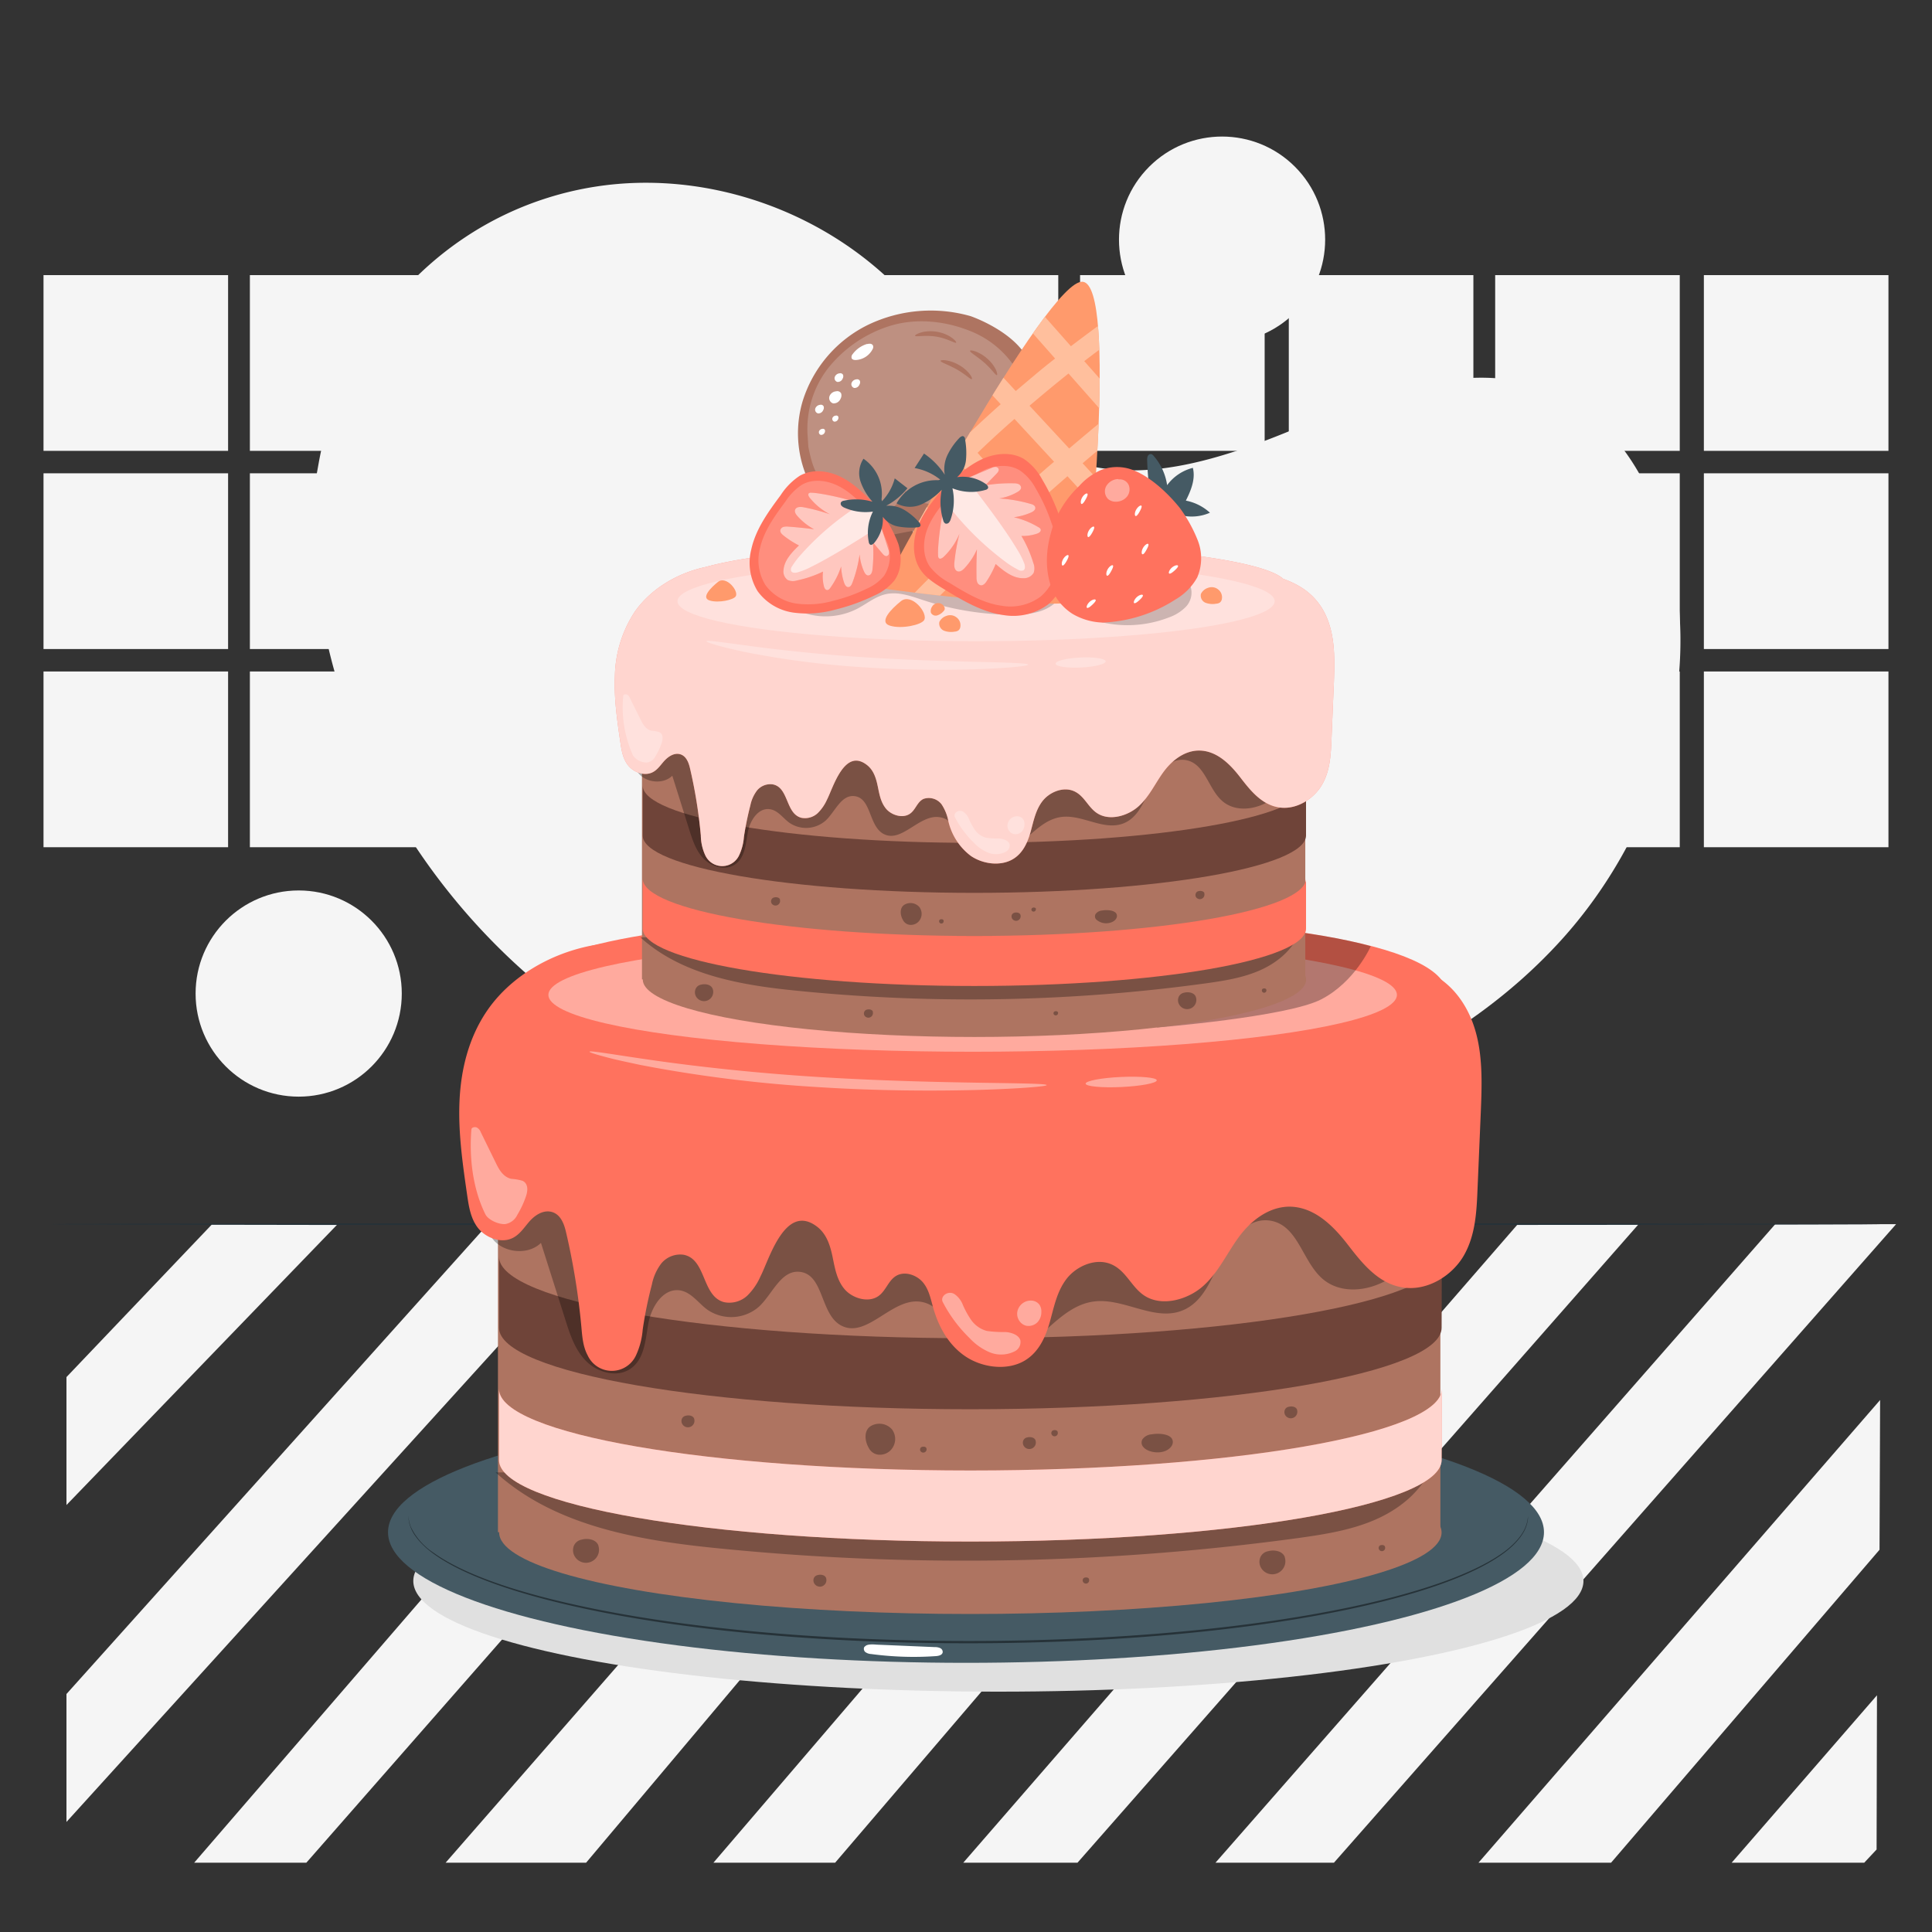 <svg xmlns="http://www.w3.org/2000/svg" viewBox="0 0 500 500"><rect x="0" y="0" width="500" height="500" fill="#333333" stroke="none"/><g id="background-complete"><rect x="11.26" y="122.49" width="47.77" height="45.48" style="fill:#f5f5f5"></rect><rect x="11.26" y="173.78" width="47.77" height="45.48" style="fill:#f5f5f5"></rect><rect x="64.67" y="122.49" width="47.77" height="45.48" style="fill:#f5f5f5"></rect><rect x="64.67" y="173.78" width="47.77" height="45.48" style="fill:#f5f5f5"></rect><rect x="118.69" y="122.49" width="47.77" height="45.48" style="fill:#f5f5f5"></rect><rect x="118.69" y="173.78" width="47.77" height="45.48" style="fill:#f5f5f5"></rect><rect x="172.1" y="122.49" width="47.77" height="45.48" style="fill:#f5f5f5"></rect><rect x="172.1" y="173.78" width="47.77" height="45.48" style="fill:#f5f5f5"></rect><rect x="226.11" y="122.49" width="47.77" height="45.48" style="fill:#f5f5f5"></rect><rect x="226.11" y="173.78" width="47.77" height="45.48" style="fill:#f5f5f5"></rect><rect x="279.52" y="122.49" width="47.77" height="45.48" style="fill:#f5f5f5"></rect><rect x="279.52" y="173.78" width="47.77" height="45.48" style="fill:#f5f5f5"></rect><rect x="333.54" y="122.49" width="47.77" height="45.48" style="fill:#f5f5f5"></rect><rect x="333.54" y="173.78" width="47.77" height="45.48" style="fill:#f5f5f5"></rect><rect x="386.95" y="122.49" width="47.77" height="45.48" style="fill:#f5f5f5"></rect><rect x="386.95" y="173.78" width="47.77" height="45.48" style="fill:#f5f5f5"></rect><rect x="440.96" y="122.49" width="47.77" height="45.48" style="fill:#f5f5f5"></rect><rect x="11.26" y="71.2" width="47.77" height="45.48" style="fill:#f5f5f5"></rect><rect x="64.67" y="71.2" width="47.77" height="45.48" style="fill:#f5f5f5"></rect><rect x="118.69" y="71.2" width="47.77" height="45.48" style="fill:#f5f5f5"></rect><rect x="172.1" y="71.2" width="47.77" height="45.48" style="fill:#f5f5f5"></rect><rect x="226.11" y="71.2" width="47.77" height="45.48" style="fill:#f5f5f5"></rect><rect x="279.52" y="71.2" width="47.77" height="45.48" style="fill:#f5f5f5"></rect><rect x="333.54" y="71.2" width="47.77" height="45.48" style="fill:#f5f5f5"></rect><rect x="386.95" y="71.2" width="47.77" height="45.48" style="fill:#f5f5f5"></rect><rect x="440.96" y="71.2" width="47.77" height="45.48" style="fill:#f5f5f5"></rect><rect x="440.96" y="173.78" width="47.77" height="45.48" style="fill:#f5f5f5"></rect><polygon points="17.2 356.39 54.91 316.81 87.38 316.81 17.2 389.5 17.2 356.39" style="fill:#f5f5f5"></polygon><polygon points="17.2 438.41 126.29 316.81 157.56 316.81 17.2 471.52 17.2 438.41" style="fill:#f5f5f5"></polygon><polygon points="50.25 482.07 192.92 316.81 224.19 316.81 79.28 482.07 50.25 482.07" style="fill:#f5f5f5"></polygon><polygon points="115.32 482.07 259.55 316.81 290.82 316.81 151.68 482.07 115.32 482.07" style="fill:#f5f5f5"></polygon><polygon points="184.63 482.07 326.18 316.81 357.45 316.81 216.13 482.07 184.63 482.07" style="fill:#f5f5f5"></polygon><polygon points="249.29 482.07 392.81 316.81 424.08 316.81 278.85 482.07 249.29 482.07" style="fill:#f5f5f5"></polygon><polygon points="314.56 482.07 459.44 316.81 490.71 316.81 345.22 482.07 314.56 482.07" style="fill:#f5f5f5"></polygon><polygon points="382.63 482.07 416.94 482.07 486.42 401.07 486.57 362.32 382.63 482.07" style="fill:#f5f5f5"></polygon><polygon points="485.76 438.74 448.15 482.07 482.46 482.07 485.66 478.65 485.76 438.74" style="fill:#f5f5f5"></polygon><ellipse cx="258.38" cy="409.15" rx="151.42" ry="28.65" style="fill:#e0e0e0"></ellipse></g><g id="background-simple"><path d="M81.79,123.64l.69-3.82c5.79-32.18,28.37-58.93,59.28-68.63a84.36,84.36,0,0,1,12.17-2.86c29.7-4.69,61.56,6.88,81.69,29.65,11.83,13.39,20.39,30.76,36.21,38.92,20.59,10.61,45.19,1.73,66.39-7.2s45.84-17.75,66.39-7c12.86,6.71,21.27,20,25.77,33.92,11.94,36.74-.76,78.58-26.5,106.85S341.13,287.58,303.51,294c-52.7,9-109.63-.22-153.68-31.28S76.79,177.38,81.79,123.64Z" style="fill:#f5f5f5"></path><circle cx="316.27" cy="62.02" r="26.68" transform="translate(48.78 241.8) rotate(-45)" style="fill:#f5f5f5"></circle><circle cx="77.3" cy="257.13" r="26.68" style="fill:#f5f5f5"></circle></g><g id="Table"><path d="M486.76,316.81c0,.14-106,.26-236.75.26S13.24,317,13.24,316.81s106-.26,236.77-.26S486.76,316.67,486.76,316.81Z" style="fill:#263238"></path></g><g id="Cake"><ellipse cx="250" cy="396.54" rx="149.58" ry="33.8" style="fill:#455a64"></ellipse><path d="M105.7,392.26a8.73,8.73,0,0,0,.67,3,16.54,16.54,0,0,0,5.85,6.6c6.32,4.56,17,8.67,30.44,12,27,6.75,65.46,10.81,107.9,10.83s80.92-4.08,107.91-10.83c13.47-3.37,24.13-7.47,30.45-12,3.15-2.25,5.09-4.69,5.84-6.59a8.94,8.94,0,0,0,.68-3s0,.27,0,.8a8.54,8.54,0,0,1-.56,2.26c-.73,1.94-2.67,4.42-5.83,6.72-6.32,4.64-17,8.81-30.47,12.23-27,6.85-65.52,11-108,11s-81-4.14-108-11c-13.48-3.42-24.15-7.58-30.47-12.23-3.16-2.3-5.09-4.78-5.82-6.72a7.81,7.81,0,0,1-.56-2.26C105.69,392.53,105.7,392.26,105.7,392.26Z" style="fill:#263238"></path><rect x="128.87" y="266.13" width="243.9" height="130.4" style="fill:#ae7461"></rect><path d="M373.09,343.62c0,11.65-54.6,21.09-122,21.09s-121.95-9.44-121.95-21.09V325.23c0,11.65,54.6,21.1,122,21.1s122-9.45,122-21.1Z" style="fill:#6f4439"></path><ellipse cx="251.13" cy="396.61" rx="121.95" ry="21.09" style="fill:#ae7461"></ellipse><g style="opacity:0.3"><path d="M371.46,306.17c-1.31,7.57-2.8,15.54-7.94,21.42s-15.24,8.51-21.21,3.4c-5.21-4.46-6.3-13.52-13.11-15-5.86-1.3-10.76,4.36-13.19,9.65s-4.66,11.54-10.28,13.62c-7.22,2.66-15.06-3.47-22.73-2.42-5.78.79-10,5.41-14.35,9.15s-10.55,7-15.79,4.51c-6.27-3-7.78-12.72-14.71-13.62-7.36-1-13.74,9.52-20.33,6.23-5.6-2.79-4.51-13.21-10.77-13.95-4.92-.58-7.07,5.67-10.62,9a10.91,10.91,0,0,1-13.33.81c-2.35-1.7-4.11-4.46-7-5-4.48-.77-7.56,4.3-8.32,8.61s-1,9.42-4.86,11.81c-3.48,2.18-8.4.73-11.26-2.17s-4.15-6.87-5.35-10.69L140,321.66c-3.63,3.58-10.88,2.44-13.14-2.05l1.69-18.72Z"></path></g><path d="M378.6,259.54c-5.37-8.38-15.31-13.25-44.5-15.65l-171.1,0c-14.67-.42-29.34,6.59-36.92,17.65-4.8,7-6.8,15.27-7.16,23.45s.83,16.32,2,24.44c.43,2.92.91,6,2.81,8.4s5.71,4,8.71,2.67c2-.88,3.16-2.76,4.53-4.34s3.48-3.05,5.67-2.55c2.4.55,3.33,3.06,3.83,5.2a179.16,179.16,0,0,1,4,24.72c.22,2.46.41,5,1.61,7.22a6.88,6.88,0,0,0,12.48.09,19.45,19.45,0,0,0,1.77-6.73,105.75,105.75,0,0,1,2.37-11.64,13.3,13.3,0,0,1,2.42-5.46,6.35,6.35,0,0,1,5.79-2.28c5.95,1.13,4.66,10.74,10.49,12.27a6.83,6.83,0,0,0,6-1.69,16,16,0,0,0,3.42-5c2.23-4.3,6.38-19.19,14.66-12.83,2.51,1.93,3.41,5,4,7.86s1.09,5.92,3.07,8.27,6.07,3.64,8.71,1.86c2.15-1.45,2.66-4.39,5.07-5.49,2.25-1,5.14.16,6.61,2s1.91,4.12,2.52,6.29c1.33,4.79,3.79,9.55,8.17,12.61s11,4,15.63,1.2c3.68-2.23,5.37-6.22,6.44-10S273.5,334.27,276,331s7.45-5.52,11.49-3.85,5.31,6.08,8.87,8.28c4.58,2.81,11.2.85,15.09-2.67s6-8.25,9-12.4,7.59-8,13.17-8.08c6.55,0,11.49,5.05,15.17,9.81s7.85,10.12,14.3,11.11,12.86-3.17,15.8-8.36,3.25-11.18,3.49-17l.87-20.54C383.63,277.85,383.89,267.81,378.6,259.54Z" style="fill:#FF725E"></path><path d="M373.76,254.67c4.29,8-58.21,11.79-120.19,11.79s-112.23-6.74-112.23-15,50.25-15,112.23-15S367.16,242.34,373.76,254.67Z" style="fill:#FF725E"></path><g style="opacity:0.3"><path d="M128.27,381.06c15.56,14.13,37.78,17.73,58.7,19.75A638.13,638.13,0,0,0,336.3,398c6.63-.93,13.33-2,19.48-4.65s11.77-7.09,14.53-13.19Z"></path></g><path d="M373.09,377.85c0,11.65-54.6,21.1-122,21.1s-121.95-9.45-121.95-21.1V359.47c0,11.65,54.6,21.09,122,21.09s122-9.44,122-21.09Z" style="fill:#FF725E"></path><path d="M373.09,377.85c0,11.65-54.6,21.1-122,21.1s-121.95-9.45-121.95-21.1V359.47c0,11.65,54.6,21.09,122,21.09s122-9.44,122-21.09Z" style="fill:#fff;opacity:0.7"></path><g style="opacity:0.3"><path d="M154.87,400c-.55-1.6-2.73-2-4.36-1.54a2.69,2.69,0,0,0-2,1.6,3.18,3.18,0,0,0,.14,2.58,3.38,3.38,0,0,0,6.2-2.64Z"></path></g><g style="opacity:0.3"><path d="M332.52,403c-.55-1.6-2.73-2-4.36-1.54a2.67,2.67,0,0,0-2,1.6,3.12,3.12,0,0,0,.13,2.57,3.38,3.38,0,0,0,6.2-2.63Z"></path></g><g style="opacity:0.3"><path d="M303.32,372.39c-.66-1.24-3.28-1.54-5.25-1.19a3.23,3.23,0,0,0-2.38,1.25,1.68,1.68,0,0,0,.17,2c.92,1.18,3.34,1.75,5.21,1.23S304,373.64,303.32,372.39Z"></path></g><g style="opacity:0.3"><path d="M225.26,369.13c-1.72,1.16-1.48,3.8-.44,5.56a3.2,3.2,0,0,0,2.52,1.78,3.93,3.93,0,0,0,3-1,4.18,4.18,0,0,0,.51-5.54A4.35,4.35,0,0,0,225.26,369.13Z"></path></g><g style="opacity:0.3"><path d="M335.69,364.85c-.27-.8-1.36-1-2.18-.77a1.31,1.31,0,0,0-1,.8,1.55,1.55,0,0,0,.06,1.28,1.69,1.69,0,0,0,3.1-1.31Z"></path></g><g style="opacity:0.3"><path d="M268,372.78c-.27-.8-1.36-1-2.18-.77a1.33,1.33,0,0,0-1,.8,1.57,1.57,0,0,0,.07,1.29,1.69,1.69,0,0,0,3.1-1.32Z"></path></g><g style="opacity:0.3"><path d="M213.8,408.4c-.28-.8-1.37-1-2.18-.77a1.33,1.33,0,0,0-1,.8,1.54,1.54,0,0,0,.07,1.29,1.69,1.69,0,0,0,3.1-1.32Z"></path></g><g style="opacity:0.3"><path d="M179.65,367.16c-.27-.79-1.36-1-2.18-.76a1.33,1.33,0,0,0-1,.8,1.55,1.55,0,0,0,.07,1.28,1.69,1.69,0,0,0,3.1-1.32Z"></path></g><g style="opacity:0.3"><path d="M273.73,370.54c-.14-.4-.68-.5-1.09-.39a.67.67,0,0,0-.49.4.78.78,0,0,0,0,.65.84.84,0,0,0,1.55-.66Z"></path></g><g style="opacity:0.3"><path d="M239.76,374.82c-.13-.4-.68-.49-1.09-.38a.64.64,0,0,0-.49.4.79.79,0,0,0,0,.64.88.88,0,0,0,1.09.39A.86.86,0,0,0,239.76,374.82Z"></path></g><g style="opacity:0.3"><path d="M358.44,400.27c-.14-.4-.68-.49-1.09-.38a.63.63,0,0,0-.49.4.76.76,0,0,0,0,.64.84.84,0,0,0,1.55-.66Z"></path></g><g style="opacity:0.3"><path d="M281.84,408.66c-.14-.4-.68-.49-1.09-.38a.67.67,0,0,0-.49.4.75.75,0,0,0,0,.64.84.84,0,0,0,1.55-.66Z"></path></g><g style="opacity:0.4"><ellipse cx="251.72" cy="257.47" rx="109.8" ry="14.72" style="fill:#fff"></ellipse><path d="M270.88,280.82c0,.18-1.66.39-4.66.62s-7.36.46-12.75.62c-10.77.3-25.67.32-42.1-.74a354.57,354.57,0,0,1-41.84-5l-3.78-.71-3.36-.72c-2.09-.45-3.89-.86-5.35-1.26-2.92-.76-4.51-1.27-4.47-1.45.08-.38,6.63.83,17.25,2.33s25.36,3.18,41.71,4.2,31.18,1.33,41.93,1.5S270.86,280.44,270.88,280.82Z" style="fill:#fff"></path><path d="M299.37,279.58c0,.72-4.06,1.5-9.14,1.74s-9.24-.16-9.27-.87,4.06-1.5,9.15-1.73S299.34,278.87,299.37,279.58Z" style="fill:#fff"></path><path d="M122,292.25c-.59,7.23.3,15.29,3.61,22,.69,1.39,3.25,2.62,5.07,2.55a4.23,4.23,0,0,0,3.21-2.41,24.46,24.46,0,0,0,2.26-4.88c.46-1.38.59-3.18-.9-3.91a12.83,12.83,0,0,0-2.9-.51c-2.06-.45-3.13-2.29-3.93-3.92q-2-4.08-4-8.17a2.28,2.28,0,0,0-1-1.19c-.51-.25-1.34-.06-1.41.43" style="fill:#fff"></path><path d="M264.06,346.84c-.4-1.31-2.2-2-3.82-2.11a30.33,30.33,0,0,1-4.88-.29,7.34,7.34,0,0,1-4-2.8,22.5,22.5,0,0,1-2.22-4.05A5.93,5.93,0,0,0,247,334.9l0,0c-1.65-1-3.79.57-3,2.1a36.45,36.45,0,0,0,6.94,9.31,15.15,15.15,0,0,0,5.17,3.65,7.78,7.78,0,0,0,6.53-.26A2.66,2.66,0,0,0,264.06,346.84Z" style="fill:#fff"></path><path d="M269,337.65a2.72,2.72,0,0,0-2.13-1.06,3.54,3.54,0,0,0-3.23,1.88,3.2,3.2,0,0,0,.17,3.37,3,3,0,0,0,1.69,1.24,3.25,3.25,0,0,0,3-.89,3.78,3.78,0,0,0,1-2.62A3.13,3.13,0,0,0,269,337.65Z" style="fill:#fff"></path></g><path d="M299.37,265.93s33.72-2.75,42.53-7.28,12.85-13.76,12.85-13.76-7.69-2.38-21.61-4C327.54,240.26,299.37,265.93,299.37,265.93Z" style="opacity:0.3"></path><rect x="166.14" y="161.69" width="171.67" height="91.78" style="fill:#ae7461"></rect><path d="M338,216.22c0,8.2-38.43,14.85-85.84,14.85s-85.83-6.65-85.83-14.85V203.29c0,8.19,38.43,14.84,85.83,14.84S338,211.48,338,203.29Z" style="fill:#6f4439"></path><ellipse cx="252.19" cy="253.52" rx="85.84" ry="14.85" style="fill:#ae7461"></ellipse><g style="opacity:0.3"><path d="M336.89,189.87c-.93,5.33-2,10.94-5.6,15.08s-10.72,6-14.92,2.39c-3.67-3.14-4.44-9.52-9.23-10.58-4.12-.91-7.58,3.08-9.28,6.79s-3.29,8.13-7.24,9.59c-5.08,1.88-10.6-2.44-16-1.7-4.07.56-7.05,3.81-10.11,6.44s-7.42,4.92-11.11,3.17c-4.42-2.09-5.48-9-10.36-9.58-5.17-.67-9.67,6.7-14.3,4.39-3.94-2-3.18-9.3-7.58-9.82-3.47-.41-5,4-7.48,6.32a7.68,7.68,0,0,1-9.38.58c-1.66-1.2-2.9-3.15-4.94-3.5-3.15-.54-5.32,3-5.85,6.06s-.74,6.63-3.42,8.31c-2.45,1.54-5.92.52-7.93-1.52s-2.92-4.84-3.77-7.53q-2.19-7-4.4-14c-2.55,2.52-7.66,1.72-9.25-1.44l1.19-13.18Z"></path></g><path d="M341.91,157.05c-2-3-4.76-5.43-9.84-7.26-5.55-5.12-38.42-9.06-78.16-9.06-31.41,0-58.54,2.46-71.27,6-7.57,1.61-14.44,5.86-18.46,11.74a31.37,31.37,0,0,0-5.05,16.5c-.25,5.75.59,11.49,1.43,17.2.3,2.06.64,4.2,2,5.91s4,2.8,6.13,1.88c1.42-.62,2.23-1.94,3.19-3s2.45-2.15,4-1.8c1.69.39,2.34,2.16,2.69,3.66a127.09,127.09,0,0,1,2.8,17.4,12.71,12.71,0,0,0,1.13,5.08,4.83,4.83,0,0,0,8.78.06,13.42,13.42,0,0,0,1.24-4.73,79.23,79.23,0,0,1,1.67-8.19,9.5,9.5,0,0,1,1.71-3.84A4.45,4.45,0,0,1,200,203c4.18.79,3.27,7.56,7.38,8.64a4.81,4.81,0,0,0,4.23-1.19,11.37,11.37,0,0,0,2.41-3.49c1.57-3,4.49-13.51,10.32-9,1.77,1.35,2.4,3.5,2.82,5.53s.77,4.16,2.16,5.82,4.27,2.56,6.13,1.31c1.52-1,1.88-3.09,3.57-3.87a4.17,4.17,0,0,1,4.66,1.41,11.86,11.86,0,0,1,1.77,4.43,15.61,15.61,0,0,0,5.75,8.88c3.09,2.15,7.75,2.81,11,.84,2.59-1.57,3.78-4.38,4.53-7.07s1.26-5.52,3-7.83,5.24-3.88,8.09-2.71,3.73,4.29,6.24,5.83c3.22,2,7.88.6,10.62-1.88s4.22-5.8,6.33-8.73,5.34-5.65,9.27-5.68c4.61,0,8.08,3.55,10.67,6.9s5.53,7.13,10.07,7.82,9-2.23,11.12-5.88,2.29-7.87,2.46-11.95q.3-7.23.61-14.46C345.45,169.93,345.63,162.87,341.91,157.05Z" style="fill:#FF725E"></path><path d="M341.91,157.05c-2-3-4.76-5.43-9.84-7.26-5.55-5.12-38.42-9.06-78.16-9.06-31.41,0-58.54,2.46-71.27,6-7.57,1.61-14.44,5.86-18.46,11.74a31.37,31.37,0,0,0-5.05,16.5c-.25,5.75.59,11.49,1.43,17.2.3,2.06.64,4.2,2,5.91s4,2.8,6.13,1.88c1.42-.62,2.23-1.94,3.19-3s2.45-2.15,4-1.8c1.69.39,2.34,2.16,2.69,3.66a127.09,127.09,0,0,1,2.8,17.4,12.71,12.71,0,0,0,1.13,5.08,4.83,4.83,0,0,0,8.78.06,13.42,13.42,0,0,0,1.24-4.73,79.23,79.23,0,0,1,1.67-8.19,9.5,9.5,0,0,1,1.71-3.84A4.45,4.45,0,0,1,200,203c4.18.79,3.27,7.56,7.38,8.64a4.81,4.81,0,0,0,4.23-1.19,11.37,11.37,0,0,0,2.41-3.49c1.57-3,4.49-13.51,10.32-9,1.77,1.35,2.4,3.5,2.82,5.53s.77,4.16,2.16,5.82,4.27,2.56,6.13,1.31c1.52-1,1.88-3.09,3.57-3.87a4.17,4.17,0,0,1,4.66,1.41,11.86,11.86,0,0,1,1.77,4.43,15.61,15.61,0,0,0,5.75,8.88c3.09,2.15,7.75,2.81,11,.84,2.59-1.57,3.78-4.38,4.53-7.07s1.26-5.52,3-7.83,5.24-3.88,8.09-2.71,3.73,4.29,6.24,5.83c3.22,2,7.88.6,10.62-1.88s4.22-5.8,6.33-8.73,5.34-5.65,9.27-5.68c4.61,0,8.08,3.55,10.67,6.9s5.53,7.13,10.07,7.82,9-2.23,11.12-5.88,2.29-7.87,2.46-11.95q.3-7.23.61-14.46C345.45,169.93,345.63,162.87,341.91,157.05Z" style="fill:#fff;opacity:0.7"></path><g style="opacity:0.3"><path d="M165.72,242.58c10.95,9.94,26.59,12.48,41.31,13.9a448.53,448.53,0,0,0,105.11-2c4.67-.65,9.38-1.4,13.71-3.26s8.28-5,10.23-9.29Z"></path></g><path d="M338,240.32c0,8.2-38.43,14.85-85.84,14.85s-85.83-6.65-85.83-14.85V227.38c0,8.2,38.43,14.85,85.83,14.85S338,235.58,338,227.38Z" style="fill:#FF725E"></path><g style="opacity:0.3"><path d="M184.44,255.92c-.39-1.13-1.92-1.39-3.07-1.08A1.85,1.85,0,0,0,180,256a2.2,2.2,0,0,0,.09,1.81,2.38,2.38,0,0,0,4.37-1.85Z"></path></g><g style="opacity:0.3"><path d="M309.48,258c-.39-1.12-1.92-1.39-3.07-1.08a1.88,1.88,0,0,0-1.39,1.13,2.2,2.2,0,0,0,.09,1.81,2.38,2.38,0,0,0,4.37-1.86Z"></path></g><g style="opacity:0.3"><path d="M288.93,236.48c-.47-.88-2.31-1.09-3.7-.84a2.26,2.26,0,0,0-1.67.88,1.18,1.18,0,0,0,.11,1.41,3.81,3.81,0,0,0,3.67.86C288.66,238.43,289.4,237.36,288.93,236.48Z"></path></g><g style="opacity:0.3"><path d="M234,234.18c-1.22.82-1.05,2.68-.32,3.91a2.26,2.26,0,0,0,1.78,1.26,2.76,2.76,0,0,0,2.12-.7,2.94,2.94,0,0,0,.36-3.9A3.06,3.06,0,0,0,234,234.18Z"></path></g><g style="opacity:0.3"><path d="M311.71,231.17c-.19-.57-1-.7-1.53-.54a.93.93,0,0,0-.7.56,1.09,1.09,0,0,0,0,.9,1.19,1.19,0,0,0,2.18-.92Z"></path></g><g style="opacity:0.3"><path d="M264.09,236.75c-.19-.56-1-.69-1.53-.54a1,1,0,0,0-.7.56,1.15,1.15,0,0,0,.05.91,1.19,1.19,0,0,0,2.18-.93Z"></path></g><g style="opacity:0.3"><path d="M225.91,261.82c-.19-.56-1-.69-1.53-.54a1,1,0,0,0-.7.56,1.11,1.11,0,0,0,0,.91,1.19,1.19,0,0,0,2.18-.93Z"></path></g><g style="opacity:0.3"><path d="M201.88,232.8c-.19-.56-1-.7-1.53-.54a.93.93,0,0,0-.7.56,1.11,1.11,0,0,0,0,.91,1.19,1.19,0,0,0,2.18-.93Z"></path></g><g style="opacity:0.3"><path d="M268.1,235.17c-.1-.28-.48-.34-.77-.27a.5.5,0,0,0-.35.28.57.57,0,0,0,0,.46.6.6,0,0,0,1.09-.47Z"></path></g><g style="opacity:0.3"><path d="M244.19,238.19c-.1-.28-.48-.35-.77-.27a.46.46,0,0,0-.34.28.55.55,0,0,0,0,.45.59.59,0,0,0,1.09-.46Z"></path></g><g style="opacity:0.3"><path d="M327.72,256.1c-.1-.28-.48-.35-.77-.27a.46.46,0,0,0-.34.28.54.54,0,0,0,0,.45.59.59,0,0,0,1.09-.46Z"></path></g><g style="opacity:0.3"><path d="M273.81,262c-.1-.28-.48-.35-.77-.27a.47.47,0,0,0-.35.28.55.55,0,0,0,0,.45.61.61,0,0,0,.76.28A.62.62,0,0,0,273.81,262Z"></path></g><g style="opacity:0.4"><ellipse cx="252.61" cy="155.59" rx="77.28" ry="10.36" style="fill:#fff;opacity:0.7"></ellipse><path d="M266.09,172c0,.35-4.66.86-12.25,1.15s-18.09.34-29.66-.41a233.54,233.54,0,0,1-29.47-3.62c-7.46-1.46-12-2.86-11.89-3.19s4.7.38,12.19,1.37,17.84,2.12,29.34,2.84,21.92,1,29.48,1.17S266.08,171.65,266.09,172Z" style="fill:#fff;opacity:0.7"></path><path d="M286.15,171.16c0,.71-2.84,1.43-6.42,1.6s-6.51-.28-6.54-1,2.84-1.43,6.42-1.6S286.11,170.44,286.15,171.16Z" style="fill:#fff;opacity:0.7"></path><path d="M161.3,180.07a30.25,30.25,0,0,0,2.54,15.49,4.37,4.37,0,0,0,3.57,1.79,3,3,0,0,0,2.26-1.69,17.15,17.15,0,0,0,1.59-3.43c.32-1,.42-2.24-.63-2.76a9.56,9.56,0,0,0-2-.36c-1.45-.32-2.2-1.6-2.77-2.75L163,180.61a1.6,1.6,0,0,0-.7-.84c-.37-.18-1-.05-1,.3" style="fill:#fff;opacity:0.7"></path><path d="M261.29,218.49c-.28-.92-1.54-1.39-2.69-1.48a21.65,21.65,0,0,1-3.43-.21,5.18,5.18,0,0,1-2.85-2,16.58,16.58,0,0,1-1.56-2.86,4.11,4.11,0,0,0-1.5-1.89h0c-1.16-.68-2.67.39-2.12,1.47a25.46,25.46,0,0,0,4.88,6.56,10.56,10.56,0,0,0,3.64,2.56,5.47,5.47,0,0,0,4.6-.18A1.87,1.87,0,0,0,261.29,218.49Z" style="fill:#fff;opacity:0.7"></path><path d="M264.79,212a1.92,1.92,0,0,0-1.5-.75A2.49,2.49,0,0,0,261,212.6a2.27,2.27,0,0,0,.12,2.37,2.08,2.08,0,0,0,1.19.87,2.27,2.27,0,0,0,2.12-.62,2.69,2.69,0,0,0,.7-1.85A2.22,2.22,0,0,0,264.79,212Z" style="fill:#fff;opacity:0.7"></path></g><path d="M264,90c-4.65-5.4-12.8-8.18-12.8-8.18A37.52,37.52,0,0,0,224.79,84a32.82,32.82,0,0,0-17.12,20,29.21,29.21,0,0,0,4.69,25.66c1.76,2.26,4,5.19,4.16,5.94.55,2,.71,5.94,2.64,6.67a3,3,0,0,0,3.12-1,8.61,8.61,0,0,0,1.55-3.08,33.34,33.34,0,0,1,1.15,5.56,17.37,17.37,0,0,0,1.77,5.73c.93,1.74,2.95,3.07,4.84,2.5a5,5,0,0,0,3.32-3c1.33-4.09,1.28-7.38,1.35-11.7a8.3,8.3,0,0,0,14.32-4.61c4.62,2.34,10.56.72,14.26-2.91s5.44-8.86,6-14C271.85,106.49,270.06,97.09,264,90Z" style="fill:#ae7461"></path><g style="opacity:0.2"><path d="M265.52,100.92a24.82,24.82,0,0,0-14.67-15.35c-6.81-2.68-14.56-3.34-21.47-.92A33.09,33.09,0,0,0,214.2,95.43a25.64,25.64,0,0,0-5.21,17l.22,3.3c.63,3,1.32,6.14,3.3,8.48s5.7,3.52,8.19,1.73c-.67,3.33,2.47,6.65,5.87,6.76s6.5-2.42,7.76-5.58c2.61,3.22,7.41,4.16,11.32,2.78a15.09,15.09,0,0,0,8.48-8.57c1.91,2.28,5.75,2,8.05.12s3.32-4.93,3.86-7.86A27,27,0,0,0,265.52,100.92Z" style="fill:#fff"></path></g><path d="M247.45,88.66c-.23.3-2.29-1.1-5.21-1.55s-5.3.14-5.42-.21c-.06-.15.49-.54,1.51-.84a8.14,8.14,0,0,1,1.83-.32,11.29,11.29,0,0,1,2.29.11,11.16,11.16,0,0,1,2.2.63,8.81,8.81,0,0,1,1.64.9C247.16,88,247.55,88.53,247.45,88.66Z" style="fill:#ae7461"></path><path d="M251.51,98.11c-.29.2-1.73-1.3-3.94-2.53s-4.2-1.84-4.15-2.2c0-.16.59-.24,1.49-.11a9.8,9.8,0,0,1,3.3,1.21,9.3,9.3,0,0,1,2.69,2.26C251.46,97.46,251.65,98,251.51,98.11Z" style="fill:#ae7461"></path><path d="M258,97.07c-.32.14-1.42-1.62-3.34-3.28s-3.74-2.65-3.61-3c.06-.16.63-.13,1.48.19a9.79,9.79,0,0,1,3,1.85,9.32,9.32,0,0,1,2.17,2.77C258.07,96.43,258.15,97,258,97.07Z" style="fill:#ae7461"></path><path d="M224.44,89a7.21,7.21,0,0,0-3.76,2.63,1.15,1.15,0,0,0-.27,1.1c.18.37.67.45,1.08.44a5.17,5.17,0,0,0,4.31-2.75,1.16,1.16,0,0,0,.13-1,.89.89,0,0,0-.71-.46,2.63,2.63,0,0,0-.88.11" style="fill:#fff"></path><path d="M218.18,97a.79.79,0,0,0-.91-.38h0a1.44,1.44,0,0,0-1.23.93,1,1,0,0,0,.65,1.29,1.34,1.34,0,0,0,1.38-.85A1.19,1.19,0,0,0,218.18,97Z" style="fill:#fff"></path><path d="M222.54,98.56a.81.81,0,0,0-.92-.38h0a1.46,1.46,0,0,0-1.23.92,1,1,0,0,0,.66,1.3,1.35,1.35,0,0,0,1.37-.85A1.2,1.2,0,0,0,222.54,98.56Z" style="fill:#fff"></path><path d="M213.15,105.15a.79.79,0,0,0-.91-.38h0a1.46,1.46,0,0,0-1.23.92,1,1,0,0,0,.66,1.29,1.33,1.33,0,0,0,1.37-.84A1.16,1.16,0,0,0,213.15,105.15Z" style="fill:#fff"></path><path d="M217.68,101.8a1.13,1.13,0,0,0-1.29-.53h0a2,2,0,0,0-1.73,1.3,1.46,1.46,0,0,0,.93,1.82,1.91,1.91,0,0,0,1.94-1.19A1.74,1.74,0,0,0,217.68,101.8Z" style="fill:#fff"></path><path d="M216.94,107.82a.58.58,0,0,0-.65-.26h0a1,1,0,0,0-.87.65.74.74,0,0,0,.47.91,1,1,0,0,0,1-.6A.9.9,0,0,0,216.94,107.82Z" style="fill:#fff"></path><path d="M213.47,111.25a.58.58,0,0,0-.65-.26h0a1,1,0,0,0-.86.65.72.72,0,0,0,.46.91,1,1,0,0,0,1-.59A.89.89,0,0,0,213.47,111.25Z" style="fill:#fff"></path><g style="opacity:0.2"><path d="M308.26,152.33c-.5-1.92-2.29-3.19-4-4.21A89,89,0,0,0,265.77,136a122.67,122.67,0,0,0-40.36,3.74,33.26,33.26,0,0,0-10.48,4.11c-3.14,2.1-5.7,5.35-6.12,9.1l-4.7,3.82a18,18,0,0,0,17.71.79c2.48-1.29,4.7-3.18,7.43-3.79,3.3-.73,6.67.56,9.88,1.61A74.36,74.36,0,0,0,262,159.09c4.15,0,8.74-.52,11.54-3.57a29.67,29.67,0,0,0,29,4.26,11.48,11.48,0,0,0,4.33-2.71A5.31,5.31,0,0,0,308.26,152.33Z"></path></g><path d="M280.22,72.92c-9.05-1-51.93,79.38-51.93,79.38s51.5,7.07,52.43,2.25S289.27,73.89,280.22,72.92Z" style="fill:#ff9a6c"></path><path d="M258.52,139.33c-1.94,1.83-3.88,3.68-5.8,5.54l10.12,10.77,1.5-1.32q4-3.52,7.85-7.1l-9.89-11.4Z" style="fill:none"></path><path d="M260.54,110.14q-3.82,3.47-7.55,7l4.55,5.25,5.18,6q2.1-1.92,4.22-3.81c1.93-1.73,3.88-3.44,5.84-5.15l-10.24-11.08C261.88,109,261.2,109.54,260.54,110.14Z" style="fill:none"></path><path d="M284,116.66c.12-2.34.23-4.68.33-7q-3.84,3.18-7.63,6.41L266.44,105q5-4.26,10.09-8.34l3.42,3.87,4.51,5.11c.08-2.61.13-5.18.14-7.66l-4-4.52.65-.5,1.42-1.08c.6-.46,1.22-.91,1.83-1.36-.08-2.2-.19-4.26-.35-6.15-2.34,1.72-4.67,3.46-7,5.23l-6.73-7.61c-1,1.32-2,2.76-3.11,4.29l5.75,6.51q-2.58,2-5.11,4.13t-5.07,4.28l-3.18-3.44q-1.41,2.24-2.85,4.55l2.13,2.3c-2.68,2.38-5.31,4.8-7.92,7.26-3.37,5.68-6.66,11.39-9.65,16.64a2.32,2.32,0,0,0,.82-.55c2.3-2.41,4.63-4.77,7-7.11l9.63,11.11q-4.92,4.53-9.73,9.18L245,136.68l-5.12-5.46q-1.4,2.46-2.66,4.74l8.21,8.74q-4.38,4.29-8.68,8.68c2,.24,4.17.5,6.53.76,1.89-1.9,3.79-3.78,5.7-5.66l6.45,6.87c5.15.44,10.25.78,14.51.86,1.88-1.68,3.75-3.38,5.61-5.08l3.83,4.41c.77-.25,1.23-.57,1.31-1,.12-.59.33-2.25.6-4.69-.64-.75-1.29-1.49-1.93-2.23.81-.75,1.6-1.51,2.4-2.26.23-2.31.48-5,.73-7.84q-3.24,3.12-6.53,6.18l-9.88-11.39q5-4.57,10.18-9.06l4.58,5,2.21,2.4c.18-2.29.35-4.67.51-7.09l-3.38-3.67C281.46,118.79,282.73,117.72,284,116.66Zm-11.81,30.56q-3.9,3.57-7.85,7.1l-1.5,1.32-10.12-10.77c1.92-1.86,3.86-3.71,5.8-5.54l3.78-3.51Zm-5.25-22.62q-2.12,1.89-4.22,3.81l-5.18-6L253,117.19q3.72-3.59,7.55-7c.66-.6,1.34-1.18,2-1.77l10.24,11.08C270.82,121.16,268.87,122.87,266.94,124.6Z" style="fill:#ffbf9d"></path><path d="M274.42,134.3a53.25,53.25,0,0,0-4.71-10.23,14.81,14.81,0,0,0-4.67-5.26c-3-1.83-7-1.6-10.26-.25s-6.06,3.67-8.77,6l-1.78,1.7c-2.57,3-5.17,6.15-6.63,9.85s-1.57,8.16.68,11.43c1.44,2.09,3.66,3.48,5.82,4.8,4.89,3,10,6.08,15.65,6.85a15.16,15.16,0,0,0,11.47-2.74A14.89,14.89,0,0,0,276.29,146,29.07,29.07,0,0,0,274.42,134.3Z" style="fill:#FF725E"></path><g style="opacity:0.2"><path d="M272.07,135.19a46.52,46.52,0,0,0-4.1-8.89,12.79,12.79,0,0,0-4.06-4.57c-2.64-1.6-6.06-1.39-8.91-.22a29.68,29.68,0,0,0-7.62,5.18l-1.55,1.48c-2.23,2.64-4.49,5.35-5.76,8.56s-1.37,7.09.59,9.93a16,16,0,0,0,5.06,4.18c4.24,2.61,8.65,5.28,13.59,5.94a13.15,13.15,0,0,0,10-2.38,12.92,12.92,0,0,0,4.41-9.06A25.58,25.58,0,0,0,272.07,135.19Z" style="fill:#fff"></path></g><path d="M268.51,136.3a22.13,22.13,0,0,0-6.11-2.44,15.85,15.85,0,0,0,4.43-1.22c.55-.24,1.17-.65,1.11-1.25s-.72-.87-1.28-1A37.28,37.28,0,0,0,258.6,129a13.79,13.79,0,0,0,4.66-1.64c.46-.26,1-.64,1-1.17a1.07,1.07,0,0,0-.67-.91,3,3,0,0,0-1.18-.2,39.81,39.81,0,0,0-7.4.51l2.9-3c.32-.33.67-.76.54-1.2a.9.9,0,0,0-.85-.56,2.73,2.73,0,0,0-1,.28l-9.34,3.93-2.08,3.11c-1.24,2.89-2.62,12.57-2.4,15.7a.92.92,0,0,0,.19.6c.32.33.87,0,1.21-.3a17.49,17.49,0,0,0,4.12-6,50.56,50.56,0,0,0-1.31,7.42c-.1.9,0,2.07.88,2.31.64.17,1.26-.32,1.72-.8a17.26,17.26,0,0,0,3.24-4.9q-.18,3.6-.11,7.21a3.62,3.62,0,0,0,.19,1.31,1.23,1.23,0,0,0,1,.79c.6,0,1.06-.51,1.39-1a25.65,25.65,0,0,0,2.38-4.52c2.08,1.81,4.44,3.73,7.2,3.67a2.92,2.92,0,0,0,2.63-1.38,3.62,3.62,0,0,0-.08-2.55,31.28,31.28,0,0,0-3.08-7,11.65,11.65,0,0,0,4-.59c.46-.16,1-.45,1-.94S268.86,136.51,268.51,136.3Z" style="fill:#FF725E"></path><g style="opacity:0.6"><path d="M268.51,136.3a22.13,22.13,0,0,0-6.11-2.44,15.85,15.85,0,0,0,4.43-1.22c.55-.24,1.17-.65,1.11-1.25s-.72-.87-1.28-1A37.28,37.28,0,0,0,258.6,129a13.79,13.79,0,0,0,4.66-1.64c.46-.26,1-.64,1-1.17a1.07,1.07,0,0,0-.67-.91,3,3,0,0,0-1.18-.2,39.81,39.81,0,0,0-7.4.51l2.9-3c.32-.33.67-.76.54-1.2a.9.9,0,0,0-.85-.56,2.73,2.73,0,0,0-1,.28l-9.34,3.93-2.08,3.11c-1.24,2.89-2.62,12.57-2.4,15.7a.92.92,0,0,0,.19.6c.32.33.87,0,1.21-.3a17.49,17.49,0,0,0,4.12-6,50.56,50.56,0,0,0-1.31,7.42c-.1.9,0,2.07.88,2.31.64.17,1.26-.32,1.72-.8a17.26,17.26,0,0,0,3.24-4.9q-.18,3.6-.11,7.21a3.62,3.62,0,0,0,.19,1.31,1.23,1.23,0,0,0,1,.79c.6,0,1.06-.51,1.39-1a25.65,25.65,0,0,0,2.38-4.52c2.08,1.81,4.44,3.73,7.2,3.67a2.92,2.92,0,0,0,2.63-1.38,3.62,3.62,0,0,0-.08-2.55,31.28,31.28,0,0,0-3.08-7,11.65,11.65,0,0,0,4-.59c.46-.16,1-.45,1-.94S268.86,136.51,268.51,136.3Z" style="fill:#fff"></path></g><g style="opacity:0.6"><path d="M251.06,125.1c3.77,4.91,9,11.77,12.16,17.07a20.2,20.2,0,0,1,1.88,3.71c.2.59.28,1.4-.25,1.72a1.45,1.45,0,0,1-1.33-.14,22.33,22.33,0,0,1-2.81-1.7,76.1,76.1,0,0,1-15.87-15.68L246,125.8Z" style="fill:#fff"></path></g><path d="M242.82,124.28a11.83,11.83,0,0,0-10.79,6,7.27,7.27,0,0,0,6.36.28,16.15,16.15,0,0,0,5.33-3.81,16,16,0,0,0,.39,7.93,1.28,1.28,0,0,0,.51.79.86.86,0,0,0,.94-.21,2.26,2.26,0,0,0,.48-.89,14.57,14.57,0,0,0,.45-8,13.1,13.1,0,0,0,8.54.42,1,1,0,0,0,.64-.4c.22-.41-.18-.87-.56-1.14a10.31,10.31,0,0,0-7.42-1.76A6.71,6.71,0,0,0,250,119a19.58,19.58,0,0,0-.22-5.18c0-.35-.13-.76-.45-.91s-.81.17-1.1.49a17.14,17.14,0,0,0-3,4.31,8.48,8.48,0,0,0-.73,5.14,19.29,19.29,0,0,0-5.37-5.47l-2.43,3.75a14.75,14.75,0,0,1,6.64,3" style="fill:#455a64"></path><path d="M216.32,157.73a50.14,50.14,0,0,0,9.87-3.56,13.73,13.73,0,0,0,5.25-3.91c1.95-2.67,2-6.35,1.05-9.5a31.81,31.81,0,0,0-4.83-8.61l-1.44-1.79c-2.61-2.62-5.29-5.29-8.6-6.94s-7.45-2.11-10.66-.28a17.07,17.07,0,0,0-4.92,5c-3.18,4.29-6.44,8.75-7.6,14A14.09,14.09,0,0,0,196.07,153a13.84,13.84,0,0,0,9.26,5.54A27.26,27.26,0,0,0,216.32,157.73Z" style="fill:#FF725E"></path><g style="opacity:0.2"><path d="M215.69,155.47a43,43,0,0,0,8.57-3.09,11.87,11.87,0,0,0,4.56-3.4,9.38,9.38,0,0,0,.92-8.25,27.83,27.83,0,0,0-4.2-7.49l-1.25-1.55c-2.27-2.28-4.6-4.6-7.48-6s-6.47-1.84-9.27-.24a14.88,14.88,0,0,0-4.27,4.35c-2.76,3.73-5.59,7.61-6.6,12.14a12.26,12.26,0,0,0,1.41,9.45,12.07,12.07,0,0,0,8,4.81A23.64,23.64,0,0,0,215.69,155.47Z" style="fill:#fff"></path></g><path d="M214.93,152.08a20.07,20.07,0,0,0,2.75-5.47,15.13,15.13,0,0,0,.78,4.21c.18.52.52,1.13,1.08,1.12s.86-.59,1.05-1.1a34.08,34.08,0,0,0,1.88-7.37,13.29,13.29,0,0,0,1.15,4.46c.2.44.52.94,1,1a1,1,0,0,0,.9-.55,2.7,2.7,0,0,0,.28-1.08,38,38,0,0,0,.12-6.91l2.5,2.93c.28.32.66.68,1.08.59a.83.83,0,0,0,.58-.74,2.41,2.41,0,0,0-.18-1q-1.44-4.49-2.9-9L224.29,131c-2.58-1.38-11.45-3.43-14.37-3.49a.85.85,0,0,0-.57.13c-.33.28-.09.81.18,1.15a16.26,16.26,0,0,0,5.24,4.3,48.55,48.55,0,0,0-6.79-1.81c-.82-.16-1.92-.15-2.21.64-.21.58.2,1.19.61,1.65a15.87,15.87,0,0,0,4.29,3.4c-2.22-.3-4.45-.52-6.68-.68a3.44,3.44,0,0,0-1.24.08,1.16,1.16,0,0,0-.81.86c-.08.55.39,1,.83,1.36a23.28,23.28,0,0,0,4,2.57c-1.85,1.79-3.81,3.83-4,6.39a2.7,2.7,0,0,0,1.07,2.55,3.4,3.4,0,0,0,2.38.13,28.93,28.93,0,0,0,6.77-2.3,10.63,10.63,0,0,0,.23,3.77c.11.44.34.95.79,1S214.71,152.39,214.93,152.08Z" style="fill:#FF725E"></path><g style="opacity:0.6"><path d="M214.93,152.08a20.07,20.07,0,0,0,2.75-5.47,15.13,15.13,0,0,0,.78,4.21c.18.52.52,1.13,1.08,1.12s.86-.59,1.05-1.1a34.08,34.08,0,0,0,1.88-7.37,13.29,13.29,0,0,0,1.15,4.46c.2.44.52.94,1,1a1,1,0,0,0,.9-.55,2.7,2.7,0,0,0,.28-1.08,38,38,0,0,0,.12-6.91l2.5,2.93c.28.32.66.68,1.08.59a.83.83,0,0,0,.58-.74,2.41,2.41,0,0,0-.18-1q-1.44-4.49-2.9-9L224.29,131c-2.58-1.38-11.45-3.43-14.37-3.49a.85.85,0,0,0-.57.13c-.33.28-.09.81.18,1.15a16.26,16.26,0,0,0,5.24,4.3,48.55,48.55,0,0,0-6.79-1.81c-.82-.16-1.92-.15-2.21.64-.21.58.2,1.19.61,1.65a15.87,15.87,0,0,0,4.29,3.4c-2.22-.3-4.45-.52-6.68-.68a3.44,3.44,0,0,0-1.24.08,1.16,1.16,0,0,0-.81.86c-.08.55.39,1,.83,1.36a23.28,23.28,0,0,0,4,2.57c-1.85,1.79-3.81,3.83-4,6.39a2.7,2.7,0,0,0,1.07,2.55,3.4,3.4,0,0,0,2.38.13,28.93,28.93,0,0,0,6.77-2.3,10.63,10.63,0,0,0,.23,3.77c.11.44.34.95.79,1S214.71,152.39,214.93,152.08Z" style="fill:#fff"></path></g><g style="opacity:0.6"><path d="M226.72,136.79c-4.86,3.1-11.63,7.38-16.81,9.92a18.2,18.2,0,0,1-3.59,1.44c-.57.14-1.32.16-1.57-.37a1.34,1.34,0,0,1,.23-1.22,21.72,21.72,0,0,1,1.81-2.47,70.61,70.61,0,0,1,15.81-13.48l3.87,1.41Z" style="fill:#fff"></path></g><path d="M228.14,129.2a11,11,0,0,0-4.67-10.48,6.79,6.79,0,0,0-.77,5.88,15.32,15.32,0,0,0,3.11,5.25,14.8,14.8,0,0,0-7.39-.27,1.15,1.15,0,0,0-.77.41.8.8,0,0,0,.12.88,2.12,2.12,0,0,0,.79.53,13.62,13.62,0,0,0,7.35,1,12.2,12.2,0,0,0-1.07,7.9.94.94,0,0,0,.32.62c.36.24.82-.1,1.1-.43a9.56,9.56,0,0,0,2.22-6.74,6.32,6.32,0,0,0,4,2.52,18.49,18.49,0,0,0,4.82.21c.33,0,.72-.06.88-.35s-.09-.76-.36-1a16.16,16.16,0,0,0-3.76-3.15,7.93,7.93,0,0,0-4.72-1.08,17.93,17.93,0,0,0,5.51-4.55l-3.29-2.55a13.65,13.65,0,0,1-3.31,5.92" style="fill:#455a64"></path><path d="M306.9,129.56c1.33-2.64,2.54-5.61,1.81-8.48a11.91,11.91,0,0,0-6.66,4.48,14.66,14.66,0,0,0-3.52-7.61,1.26,1.26,0,0,0-.57-.43.87.87,0,0,0-.92.53,2.48,2.48,0,0,0-.15,1.12q.09,3.36.51,6.69l8.66,7.58a11.67,11.67,0,0,0,7.07-.75A12.87,12.87,0,0,0,306.9,129.56Z" style="fill:#455a64"></path><path d="M310,139.9a37.24,37.24,0,0,0-4.71-8.5c-4-4.94-9-9-13.32-10.16a11.6,11.6,0,0,0-6.92.35,16.5,16.5,0,0,0-5.75,4.18,26.85,26.85,0,0,0-6.51,9.57c-1.81,5.13-2.54,10.29-1.07,15.53a13.54,13.54,0,0,0,5.85,8,16.38,16.38,0,0,0,7.8,2.25,37.36,37.36,0,0,0,18.88-6,15.08,15.08,0,0,0,5.59-5.68A12.63,12.63,0,0,0,310,139.9Z" style="fill:#FF725E"></path><path d="M281.64,139c-.29-.05-.32-.88.14-1.67s1.16-1.21,1.35-1-.07.8-.45,1.5S281.92,139,281.64,139Z" style="fill:#fff"></path><path d="M295.68,143.44c-.29,0-.32-.87.14-1.66s1.16-1.21,1.35-1-.07.8-.45,1.49S296,143.5,295.68,143.44Z" style="fill:#fff"></path><path d="M302.59,148.43c-.26-.14,0-.93.68-1.53s1.49-.76,1.6-.49-.33.73-.92,1.27S302.83,148.57,302.59,148.43Z" style="fill:#fff"></path><path d="M286.53,149c-.29-.05-.32-.88.13-1.67s1.17-1.21,1.36-1-.07.79-.45,1.49S286.81,149.07,286.53,149Z" style="fill:#fff"></path><path d="M275,146.37c-.29-.05-.32-.88.14-1.67s1.16-1.21,1.35-1-.07.8-.45,1.49S275.24,146.42,275,146.37Z" style="fill:#fff"></path><path d="M293.91,133.55c-.29-.05-.32-.88.14-1.67s1.16-1.21,1.35-1-.07.8-.45,1.5S294.19,133.6,293.91,133.55Z" style="fill:#fff"></path><path d="M293.53,156.09c-.26-.14,0-.93.65-1.54s1.48-.79,1.59-.52-.31.74-.89,1.28S293.78,156.22,293.53,156.09Z" style="fill:#fff"></path><path d="M281.32,157.31c-.26-.13,0-.93.65-1.54s1.47-.79,1.59-.52-.32.74-.89,1.28S281.57,157.45,281.32,157.31Z" style="fill:#fff"></path><path d="M279.91,130.43c-.28-.05-.31-.88.14-1.67s1.16-1.21,1.36-1-.07.8-.45,1.49S280.19,130.48,279.91,130.43Z" style="fill:#fff"></path><g style="opacity:0.4"><path d="M292.11,125.54a2.5,2.5,0,0,0-2.54-1.47l-.28-.09a3.73,3.73,0,0,0-3,1.84,2.8,2.8,0,0,0,.51,3.35,3.06,3.06,0,0,0,2.11.67,3.71,3.71,0,0,0,2.76-1.32A3,3,0,0,0,292.11,125.54Z" style="fill:#fff"></path></g><path d="M239.15,160.51c1.15-1.79-3.24-7.17-6-4.92-2.38,1.91-5.87,5.39-2.84,6.33S238.37,161.73,239.15,160.51Z" style="fill:#ff9a6c"></path><path d="M190.4,154.34c.87-1.36-2.46-5.45-4.59-3.74-1.81,1.45-4.46,4.1-2.15,4.81S189.8,155.26,190.4,154.34Z" style="fill:#ff9a6c"></path><path d="M247.57,159.8a2.66,2.66,0,0,0-2.64-.41,3.06,3.06,0,0,0-1.82,1.56,2,2,0,0,0,1.21,2.28,5.19,5.19,0,0,0,2.77.23,1.91,1.91,0,0,0,.91-.28,1.42,1.42,0,0,0,.54-1A2.5,2.5,0,0,0,247.57,159.8Z" style="fill:#ff9a6c"></path><path d="M315.26,152.55a2.66,2.66,0,0,0-2.64-.41,3.06,3.06,0,0,0-1.82,1.56A2,2,0,0,0,312,156a5.19,5.19,0,0,0,2.77.23,1.91,1.91,0,0,0,.91-.28,1.45,1.45,0,0,0,.55-1A2.53,2.53,0,0,0,315.26,152.55Z" style="fill:#ff9a6c"></path><path d="M242.82,156.08a1.79,1.79,0,0,0-1.58.89,2,2,0,0,0-.32,1.59,1.37,1.37,0,0,0,1.59.72,3.51,3.51,0,0,0,1.58-1,1.41,1.41,0,0,0,.38-.53,1,1,0,0,0-.12-.75A1.73,1.73,0,0,0,242.82,156.08Z" style="fill:#ff9a6c"></path><path d="M243.3,426.52a3.2,3.2,0,0,0-1.34-.25l-15.14-.64c-1.4-.13-2.49-.05-2.89.41-.5.25-.46,1-.06,1.45a2.72,2.72,0,0,0,1.56.57,82.68,82.68,0,0,0,16.79.54c.73-.05,1.64-.27,1.75-1A1.1,1.1,0,0,0,243.3,426.52Z" style="fill:#fff"></path></g></svg>
